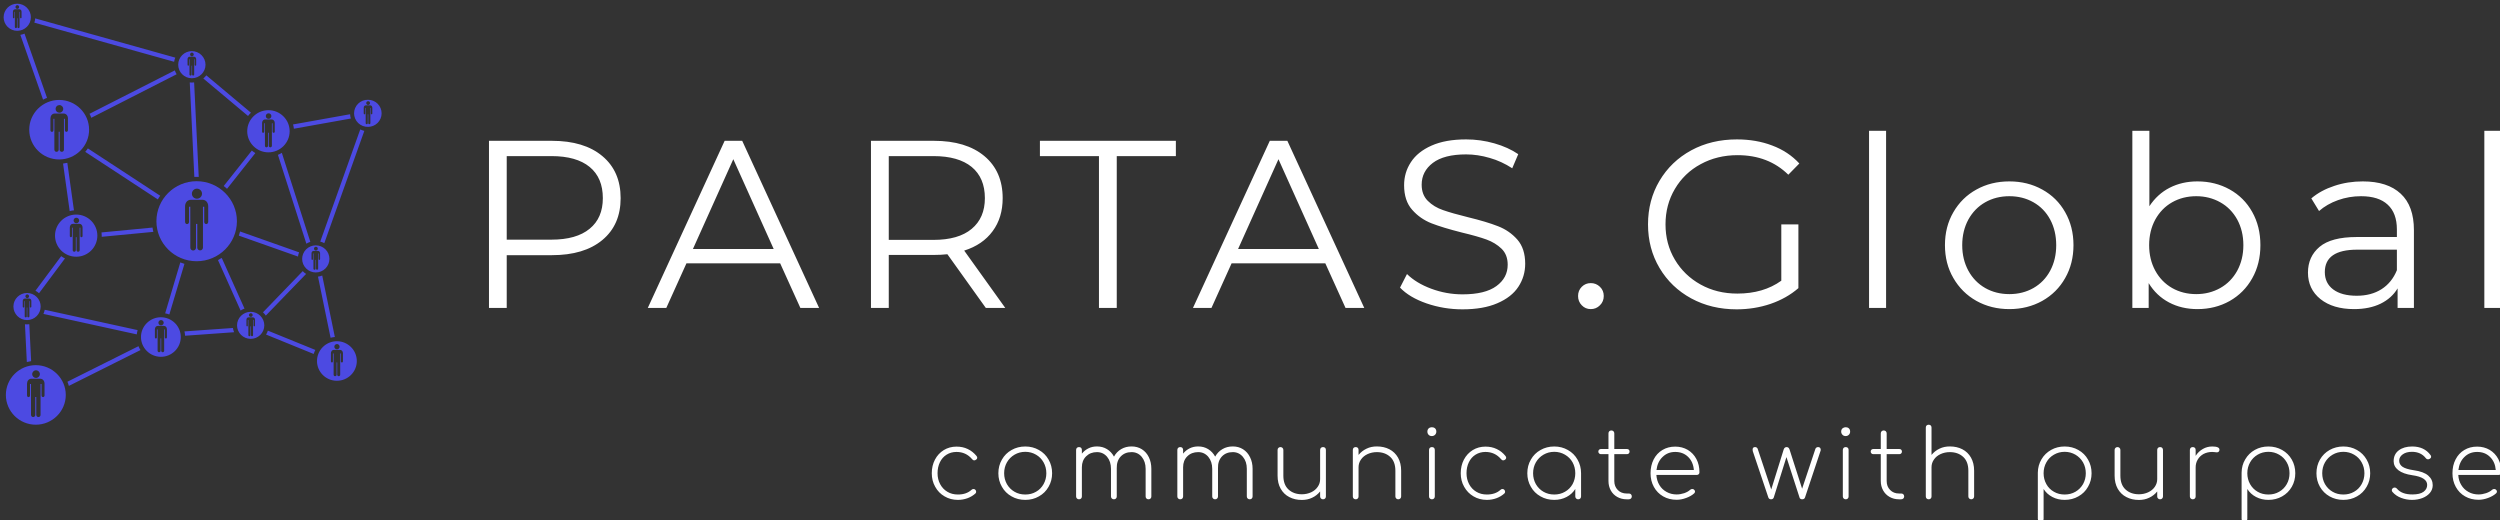 <?xml version="1.0" encoding="UTF-8"?> <svg xmlns="http://www.w3.org/2000/svg" width="245" height="51" viewBox="0 0 245 51" fill="none"><rect x="0" y="0" width="245" height="51" fill="#333333" stroke="none"/> <g clip-path="url(#clip0_322_480)"> <path d="M8.352 14.881L15.468 19.543C15.537 19.417 15.614 19.297 15.699 19.182L8.609 14.542C8.532 14.661 8.446 14.775 8.352 14.881ZM21.363 25.493L23.578 30.434C23.697 30.354 23.826 30.289 23.962 30.243L21.734 25.285L21.644 25.323C21.64 25.323 21.64 25.328 21.636 25.328C21.631 25.328 21.631 25.332 21.627 25.332C21.627 25.332 21.622 25.332 21.622 25.336C21.542 25.395 21.452 25.442 21.363 25.493V25.493ZM25.772 30.607C25.877 30.704 25.97 30.812 26.049 30.929L29.998 26.845C29.874 26.765 29.763 26.676 29.669 26.57L25.772 30.607ZM4.255 30.764L13.406 32.77C13.42 32.628 13.447 32.487 13.487 32.35L4.382 30.357C4.357 30.502 4.314 30.637 4.255 30.764ZM27.236 15.174L30.023 23.881C30.144 23.804 30.275 23.744 30.412 23.703L27.62 14.979C27.501 15.055 27.373 15.118 27.236 15.174ZM16.185 30.706C16.325 30.731 16.462 30.769 16.595 30.82L18.076 25.857C17.938 25.819 17.802 25.772 17.67 25.717L16.185 30.706V30.706ZM23.407 23.092L29.204 25.141C29.22 24.999 29.256 24.861 29.311 24.729L23.527 22.685C23.493 22.825 23.454 22.961 23.407 23.092ZM21.926 18.227C22.038 18.315 22.146 18.407 22.25 18.503L25.025 15C24.902 14.929 24.786 14.847 24.679 14.754L21.926 18.227ZM28.718 12.196C28.76 12.333 28.787 12.474 28.799 12.616L34.386 11.615C34.339 11.484 34.313 11.34 34.309 11.195L28.718 12.196ZM1.993 3.417L4.22 9.766C4.345 9.698 4.475 9.64 4.609 9.592L2.402 3.294C2.274 3.349 2.137 3.392 1.993 3.417V3.417ZM8.77 11.153C8.84 11.278 8.899 11.409 8.946 11.543L17.312 7.277C17.235 7.158 17.176 7.031 17.132 6.899L8.77 11.153ZM18.597 8.078L19.045 17.337C19.122 17.333 19.195 17.333 19.272 17.333C19.34 17.333 19.408 17.333 19.476 17.337L19.024 8.074C18.952 8.087 18.879 8.091 18.802 8.091C18.734 8.091 18.665 8.087 18.597 8.078V8.078ZM31.385 23.677C31.524 23.71 31.657 23.762 31.782 23.83L35.705 12.824C35.564 12.79 35.431 12.748 35.303 12.684L31.385 23.677ZM3.473 28.491C3.602 28.555 3.717 28.64 3.824 28.737L6.367 25.327C6.235 25.264 6.111 25.192 5.996 25.103L3.473 28.491V28.491ZM6.18 16.03L6.829 20.687C6.965 20.648 7.105 20.624 7.247 20.615L6.598 15.954C6.462 15.988 6.32 16.013 6.18 16.03V16.03ZM26.075 32.787L30.74 34.688C30.784 34.552 30.838 34.421 30.903 34.294L26.25 32.402C26.208 32.542 26.152 32.669 26.075 32.787V32.787ZM9.97 23.092C9.97 23.13 9.97 23.169 9.966 23.206L15.028 22.723C14.994 22.587 14.964 22.447 14.947 22.302L9.949 22.778C9.962 22.881 9.97 22.986 9.97 23.092V23.092ZM31.163 27.108L32.397 33.102C32.533 33.063 32.674 33.038 32.815 33.025L31.578 27.002C31.445 27.058 31.308 27.091 31.163 27.108V27.108ZM6.606 37.41C6.664 37.542 6.711 37.678 6.747 37.818L13.769 34.306C13.688 34.187 13.62 34.06 13.569 33.928L6.606 37.41ZM2.445 31.778L2.629 35.477C2.768 35.441 2.909 35.413 3.051 35.392L2.872 31.774C2.799 31.786 2.726 31.791 2.65 31.791C2.582 31.791 2.513 31.787 2.445 31.778ZM3.367 2.217L3.367 2.221L17.064 6.055C17.085 5.915 17.123 5.778 17.179 5.648L3.448 1.801C3.439 1.945 3.414 2.081 3.367 2.217V2.217ZM19.924 7.692L24.308 11.365C24.392 11.249 24.487 11.143 24.594 11.047L20.218 7.383C20.133 7.497 20.031 7.599 19.924 7.692ZM18.076 32.478C18.111 32.617 18.132 32.759 18.136 32.902L22.943 32.558C22.886 32.425 22.847 32.286 22.827 32.143L18.076 32.478V32.478ZM19.271 17.758C21.448 17.758 23.218 19.516 23.218 21.679C23.218 23.838 21.448 25.601 19.271 25.601C17.094 25.601 15.329 23.838 15.329 21.679C15.329 19.516 17.094 17.758 19.271 17.758ZM19.3 18.488C19.026 18.488 18.806 18.707 18.806 18.984C18.806 19.256 19.026 19.475 19.3 19.475C19.432 19.475 19.558 19.423 19.651 19.33C19.744 19.238 19.797 19.112 19.797 18.982C19.797 18.851 19.744 18.725 19.651 18.633C19.558 18.54 19.432 18.488 19.3 18.488V18.488ZM18.137 21.737C18.137 22.034 18.527 22.034 18.527 21.737L18.527 20.259L18.648 20.259L18.652 24.263C18.651 24.301 18.657 24.338 18.67 24.372C18.683 24.407 18.704 24.439 18.73 24.466C18.756 24.493 18.787 24.514 18.821 24.529C18.856 24.543 18.893 24.551 18.93 24.551C18.968 24.551 19.005 24.543 19.039 24.529C19.074 24.514 19.105 24.493 19.131 24.466C19.157 24.439 19.177 24.407 19.19 24.372C19.204 24.338 19.21 24.301 19.208 24.263L19.208 21.943L19.333 21.943L19.333 24.263C19.333 24.337 19.362 24.407 19.415 24.459C19.467 24.511 19.538 24.54 19.611 24.54C19.685 24.54 19.756 24.511 19.808 24.459C19.86 24.407 19.89 24.337 19.89 24.263L19.89 20.259L20.014 20.259L20.014 21.737C20.014 22.03 20.405 22.03 20.405 21.737L20.405 20.218C20.405 19.863 20.185 19.578 19.832 19.578L18.718 19.578C18.332 19.578 18.137 19.9 18.137 20.226L18.137 21.737V21.737ZM24.568 30.559C24.922 30.559 25.261 30.698 25.511 30.947C25.761 31.195 25.902 31.532 25.902 31.884C25.902 32.235 25.761 32.572 25.511 32.821C25.261 33.069 24.922 33.209 24.568 33.209C23.833 33.209 23.23 32.614 23.23 31.884C23.23 31.149 23.833 30.559 24.568 30.559V30.559ZM24.581 30.695C24.477 30.695 24.394 30.777 24.394 30.881C24.397 30.927 24.418 30.971 24.452 31.003C24.486 31.035 24.532 31.052 24.579 31.052C24.626 31.052 24.671 31.035 24.705 31.003C24.74 30.971 24.76 30.927 24.764 30.881C24.764 30.777 24.68 30.695 24.581 30.695ZM24.149 31.904C24.149 32.016 24.29 32.016 24.29 31.904L24.29 31.355L24.34 31.355L24.34 32.846C24.34 32.903 24.386 32.949 24.444 32.949C24.498 32.949 24.547 32.903 24.547 32.846L24.547 31.979L24.593 31.979L24.593 32.846C24.593 32.904 24.639 32.949 24.697 32.949C24.751 32.949 24.801 32.904 24.801 32.846L24.797 31.356L24.847 31.356L24.847 31.905C24.847 32.012 24.992 32.012 24.992 31.905L24.992 31.339C24.992 31.207 24.909 31.1 24.776 31.1L24.365 31.1C24.219 31.1 24.149 31.22 24.149 31.343L24.149 31.904V31.904ZM2.649 28.713C2.824 28.713 2.998 28.747 3.16 28.813C3.323 28.88 3.47 28.977 3.594 29.1C3.719 29.223 3.817 29.369 3.884 29.53C3.952 29.692 3.986 29.864 3.986 30.039C3.986 30.769 3.389 31.368 2.649 31.368C1.917 31.368 1.315 30.769 1.315 30.039C1.315 29.304 1.917 28.713 2.649 28.713ZM2.661 28.85C2.614 28.853 2.57 28.873 2.538 28.908C2.506 28.942 2.488 28.987 2.488 29.033C2.488 29.08 2.506 29.125 2.538 29.159C2.57 29.193 2.614 29.214 2.661 29.217C2.765 29.217 2.848 29.134 2.848 29.035C2.848 28.932 2.765 28.85 2.661 28.85ZM2.229 30.059C2.229 30.171 2.374 30.171 2.374 30.059L2.374 29.51L2.42 29.51L2.42 31C2.42 31.058 2.465 31.103 2.524 31.103C2.538 31.103 2.551 31.101 2.564 31.096C2.577 31.09 2.588 31.083 2.598 31.073C2.607 31.064 2.615 31.052 2.62 31.04C2.625 31.027 2.628 31.014 2.628 31L2.628 30.137L2.674 30.137L2.674 31C2.674 31.058 2.719 31.103 2.777 31.103C2.791 31.103 2.805 31.101 2.817 31.096C2.83 31.091 2.842 31.083 2.851 31.073C2.861 31.064 2.869 31.052 2.874 31.04C2.879 31.027 2.881 31.014 2.881 31L2.881 29.51L2.927 29.51L2.927 30.059C2.927 30.171 3.073 30.171 3.073 30.059L3.073 29.494C3.073 29.362 2.99 29.258 2.861 29.258L2.445 29.258C2.3 29.258 2.229 29.378 2.229 29.498L2.229 30.059V30.059ZM18.802 5.01C19.156 5.011 19.496 5.152 19.747 5.401C19.997 5.65 20.138 5.987 20.14 6.339C20.14 7.074 19.537 7.669 18.802 7.669C18.062 7.669 17.464 7.074 17.464 6.339C17.464 5.609 18.062 5.01 18.802 5.01V5.01ZM18.814 5.15C18.71 5.15 18.627 5.233 18.627 5.336C18.627 5.439 18.71 5.518 18.814 5.518C18.861 5.515 18.905 5.494 18.937 5.46C18.969 5.426 18.987 5.381 18.987 5.334C18.987 5.287 18.969 5.242 18.937 5.208C18.905 5.174 18.861 5.154 18.814 5.15V5.15ZM18.378 6.36C18.378 6.471 18.523 6.471 18.523 6.36L18.523 5.811L18.569 5.811L18.569 7.301C18.569 7.359 18.614 7.404 18.673 7.404C18.731 7.404 18.777 7.359 18.777 7.301L18.777 6.438L18.823 6.438L18.823 7.301C18.823 7.359 18.868 7.404 18.926 7.404C18.985 7.404 19.03 7.359 19.03 7.301L19.03 5.811L19.076 5.811L19.076 6.36C19.076 6.471 19.226 6.471 19.226 6.36L19.226 5.794C19.226 5.662 19.142 5.559 19.009 5.559L18.594 5.559C18.453 5.559 18.378 5.679 18.378 5.798L18.378 6.36V6.36ZM36.068 9.778C36.804 9.778 37.398 10.372 37.398 11.107C37.398 11.838 36.804 12.432 36.068 12.432C35.89 12.437 35.713 12.406 35.547 12.341C35.381 12.276 35.23 12.179 35.102 12.056C34.974 11.932 34.873 11.784 34.804 11.621C34.734 11.458 34.699 11.282 34.699 11.105C34.699 10.928 34.734 10.753 34.804 10.589C34.873 10.426 34.974 10.278 35.102 10.155C35.23 10.031 35.381 9.934 35.547 9.869C35.713 9.805 35.89 9.774 36.068 9.778V9.778ZM36.077 9.918C35.973 9.918 35.89 9.997 35.89 10.1C35.89 10.203 35.973 10.286 36.077 10.286C36.18 10.286 36.264 10.203 36.264 10.1C36.264 9.997 36.18 9.918 36.077 9.918ZM35.645 11.124C35.645 11.235 35.79 11.235 35.79 11.124L35.79 10.575L35.836 10.575L35.836 12.069C35.836 12.123 35.881 12.172 35.939 12.172C35.998 12.172 36.043 12.123 36.043 12.069L36.043 11.202L36.089 11.202L36.089 12.069C36.089 12.123 36.135 12.172 36.193 12.172C36.251 12.172 36.297 12.123 36.297 12.069L36.297 10.575L36.342 10.575L36.342 11.124C36.342 11.235 36.488 11.235 36.488 11.124L36.488 10.562C36.488 10.43 36.405 10.323 36.276 10.323L35.861 10.323C35.715 10.323 35.645 10.443 35.645 10.566L35.645 11.124V11.124ZM1.689 0.362C2.043 0.363 2.383 0.503 2.634 0.752C2.884 1.001 3.026 1.339 3.027 1.691C3.027 2.426 2.424 3.02 1.689 3.02C1.513 3.02 1.34 2.986 1.178 2.919C1.016 2.852 0.868 2.754 0.744 2.631C0.621 2.507 0.522 2.361 0.456 2.199C0.389 2.038 0.355 1.865 0.355 1.691C0.355 0.96 0.949 0.362 1.689 0.362V0.362ZM1.701 0.502C1.597 0.502 1.515 0.585 1.515 0.688C1.515 0.791 1.597 0.87 1.701 0.87C1.748 0.866 1.792 0.846 1.824 0.812C1.856 0.778 1.874 0.733 1.874 0.686C1.874 0.639 1.856 0.594 1.824 0.56C1.792 0.526 1.748 0.505 1.701 0.502V0.502ZM1.265 1.712C1.265 1.823 1.411 1.823 1.411 1.712L1.411 1.163L1.456 1.163L1.456 2.653C1.456 2.711 1.506 2.756 1.56 2.756C1.574 2.756 1.587 2.754 1.6 2.749C1.613 2.743 1.624 2.736 1.634 2.726C1.644 2.717 1.651 2.705 1.656 2.693C1.662 2.68 1.664 2.667 1.664 2.653L1.664 1.79L1.71 1.79L1.71 2.653C1.71 2.711 1.76 2.756 1.814 2.756C1.872 2.756 1.917 2.711 1.917 2.653L1.917 1.163L1.963 1.163L1.963 1.712C1.963 1.823 2.113 1.823 2.113 1.712L2.113 1.15C2.113 1.014 2.03 0.911 1.897 0.911L1.481 0.911C1.339 0.911 1.265 1.031 1.265 1.15L1.265 1.712L1.265 1.712ZM15.769 31.091C16.285 31.093 16.78 31.297 17.145 31.66C17.51 32.022 17.716 32.514 17.717 33.027C17.717 34.096 16.841 34.967 15.769 34.967C14.693 34.967 13.816 34.096 13.816 33.027C13.816 31.962 14.693 31.091 15.769 31.091V31.091ZM15.781 31.368C15.73 31.368 15.68 31.384 15.637 31.412C15.595 31.441 15.562 31.482 15.543 31.529C15.523 31.576 15.519 31.628 15.529 31.678C15.54 31.728 15.565 31.774 15.601 31.81C15.638 31.846 15.684 31.87 15.735 31.879C15.785 31.889 15.837 31.883 15.885 31.863C15.932 31.843 15.972 31.81 16 31.767C16.029 31.725 16.044 31.675 16.043 31.624C16.043 31.483 15.927 31.368 15.781 31.368ZM15.179 33.056C15.179 33.213 15.378 33.213 15.378 33.056L15.378 32.288L15.444 32.288L15.444 34.373C15.444 34.456 15.511 34.518 15.59 34.518C15.609 34.518 15.628 34.514 15.646 34.507C15.664 34.5 15.68 34.489 15.693 34.476C15.707 34.462 15.717 34.447 15.725 34.429C15.732 34.411 15.736 34.392 15.736 34.373L15.736 33.163L15.798 33.163L15.798 34.373C15.798 34.456 15.864 34.518 15.943 34.518C16.023 34.518 16.089 34.456 16.089 34.373L16.089 32.288L16.155 32.288L16.155 33.056C16.155 33.213 16.359 33.213 16.359 33.056L16.359 32.268C16.359 32.087 16.242 31.938 16.06 31.938L15.478 31.938C15.279 31.938 15.179 32.103 15.179 32.272L15.179 33.056V33.056ZM26.305 10.798C27.452 10.798 28.386 11.722 28.386 12.862C28.386 13.997 27.452 14.93 26.305 14.93C25.158 14.93 24.228 13.997 24.228 12.862C24.228 11.722 25.158 10.798 26.305 10.798ZM26.322 11.103C26.168 11.103 26.047 11.227 26.047 11.376C26.047 11.528 26.168 11.648 26.322 11.648C26.394 11.648 26.464 11.619 26.515 11.568C26.567 11.517 26.596 11.448 26.596 11.376C26.596 11.303 26.567 11.234 26.515 11.183C26.464 11.132 26.394 11.103 26.322 11.103ZM25.682 12.895C25.678 13.056 25.894 13.056 25.894 12.895L25.894 12.081L25.96 12.081L25.964 14.286C25.964 14.373 26.031 14.439 26.114 14.439C26.201 14.439 26.267 14.373 26.267 14.286L26.267 13.006L26.338 13.006L26.338 14.286C26.338 14.373 26.405 14.439 26.492 14.439C26.533 14.439 26.572 14.422 26.601 14.394C26.629 14.365 26.646 14.326 26.646 14.286L26.646 12.081L26.712 12.081L26.712 12.895C26.712 13.056 26.928 13.056 26.928 12.895L26.928 12.057C26.928 11.863 26.808 11.706 26.612 11.706L25.997 11.706C25.786 11.706 25.682 11.883 25.682 12.065L25.682 12.895V12.895ZM5.798 9.794C7.418 9.794 8.731 11.103 8.731 12.709C8.732 13.092 8.656 13.471 8.509 13.825C8.362 14.18 8.146 14.501 7.873 14.772C7.601 15.043 7.277 15.258 6.921 15.405C6.565 15.552 6.183 15.627 5.798 15.627C4.182 15.627 2.865 14.323 2.865 12.709C2.865 11.103 4.182 9.794 5.798 9.794V9.794ZM5.823 10.298C5.723 10.298 5.627 10.338 5.557 10.408C5.486 10.478 5.447 10.573 5.447 10.672C5.447 10.771 5.486 10.866 5.557 10.936C5.627 11.006 5.723 11.045 5.823 11.045C6.03 11.045 6.197 10.876 6.197 10.67C6.197 10.463 6.03 10.298 5.823 10.298ZM4.942 12.754C4.942 12.981 5.237 12.981 5.237 12.754L5.237 11.64L5.328 11.64L5.328 14.67C5.328 14.785 5.423 14.88 5.54 14.88C5.657 14.88 5.752 14.785 5.752 14.67L5.752 12.911L5.844 12.911L5.844 14.67C5.844 14.785 5.939 14.88 6.055 14.88C6.172 14.88 6.267 14.785 6.267 14.67L6.267 11.64L6.359 11.64L6.359 12.754C6.359 12.977 6.658 12.977 6.658 12.754L6.658 11.607C6.658 11.338 6.492 11.124 6.226 11.124L5.383 11.124C5.088 11.124 4.942 11.367 4.942 11.615L4.942 12.754L4.942 12.754ZM3.509 35.785C5.125 35.785 6.446 37.098 6.446 38.703C6.446 40.313 5.124 41.621 3.509 41.621C1.888 41.621 0.575 40.313 0.575 38.703C0.575 37.098 1.888 35.785 3.509 35.785V35.785ZM3.529 36.288C3.322 36.288 3.155 36.458 3.155 36.664C3.155 36.87 3.322 37.04 3.529 37.04C3.737 37.04 3.907 36.87 3.907 36.664C3.907 36.458 3.737 36.288 3.529 36.288ZM2.649 38.749C2.649 38.972 2.944 38.972 2.944 38.749L2.944 37.63L3.039 37.63L3.039 40.66C3.039 40.78 3.134 40.871 3.251 40.871C3.368 40.871 3.459 40.78 3.459 40.66L3.459 38.906L3.554 38.906L3.554 40.66C3.554 40.78 3.65 40.871 3.767 40.871C3.883 40.871 3.974 40.78 3.974 40.66L3.974 37.63L4.069 37.63L4.069 38.749C4.069 38.972 4.364 38.972 4.364 38.749L4.364 37.601C4.364 37.333 4.199 37.114 3.932 37.114L3.089 37.114C2.799 37.114 2.649 37.358 2.649 37.605L2.649 38.749V38.749ZM30.946 24.045C31.3 24.044 31.64 24.184 31.891 24.432C32.142 24.681 32.283 25.018 32.283 25.37C32.284 25.723 32.144 26.061 31.893 26.31C31.643 26.559 31.303 26.699 30.949 26.7C30.773 26.7 30.6 26.666 30.438 26.599C30.275 26.533 30.128 26.435 30.004 26.312C29.879 26.189 29.781 26.043 29.713 25.882C29.646 25.721 29.611 25.548 29.611 25.374C29.611 25.2 29.645 25.027 29.712 24.866C29.779 24.704 29.877 24.558 30.001 24.435C30.125 24.311 30.272 24.213 30.434 24.146C30.596 24.079 30.77 24.045 30.946 24.045V24.045ZM30.958 24.181C30.854 24.181 30.771 24.263 30.771 24.367C30.771 24.47 30.854 24.552 30.958 24.552C31.062 24.552 31.145 24.47 31.145 24.367C31.145 24.263 31.062 24.181 30.958 24.181ZM30.526 25.39C30.526 25.502 30.671 25.502 30.671 25.39L30.671 24.841L30.717 24.841L30.717 26.332C30.717 26.389 30.763 26.435 30.821 26.435C30.875 26.435 30.925 26.389 30.925 26.332L30.925 25.469L30.971 25.469L30.971 26.332C30.971 26.389 31.016 26.435 31.074 26.435C31.128 26.435 31.178 26.389 31.178 26.332L31.178 24.841L31.224 24.841L31.224 25.39C31.224 25.502 31.369 25.502 31.369 25.39L31.369 24.829C31.369 24.697 31.286 24.59 31.157 24.59L30.742 24.59C30.597 24.59 30.526 24.709 30.526 24.833L30.526 25.39V25.39ZM33.015 33.44C34.091 33.44 34.967 34.311 34.967 35.38C34.967 36.45 34.091 37.316 33.015 37.316C31.939 37.316 31.066 36.449 31.066 35.38C31.066 34.312 31.939 33.44 33.015 33.44ZM33.031 33.717C32.996 33.716 32.961 33.722 32.929 33.734C32.896 33.747 32.867 33.766 32.841 33.79C32.816 33.815 32.797 33.844 32.783 33.876C32.77 33.908 32.763 33.943 32.763 33.977C32.764 34.012 32.771 34.046 32.785 34.078C32.799 34.11 32.819 34.139 32.845 34.163C32.87 34.187 32.9 34.205 32.933 34.217C32.966 34.229 33.001 34.235 33.036 34.233C33.103 34.23 33.166 34.201 33.212 34.153C33.259 34.104 33.284 34.039 33.283 33.973C33.283 33.906 33.256 33.842 33.209 33.794C33.162 33.746 33.098 33.719 33.031 33.717ZM32.429 35.409C32.429 35.562 32.628 35.562 32.628 35.409L32.628 34.641L32.695 34.641L32.695 36.722C32.695 36.804 32.757 36.867 32.84 36.867C32.919 36.867 32.986 36.805 32.986 36.722L32.986 35.517L33.048 35.517L33.048 36.722C33.048 36.804 33.114 36.867 33.193 36.867C33.272 36.867 33.339 36.805 33.339 36.722L33.339 34.641L33.401 34.641L33.401 35.409C33.401 35.562 33.609 35.562 33.609 35.409L33.609 34.617C33.609 34.435 33.492 34.286 33.31 34.286L32.728 34.286C32.529 34.286 32.429 34.451 32.429 34.624L32.429 35.409V35.409ZM7.468 21.027C8.615 21.027 9.541 21.956 9.541 23.091C9.541 24.235 8.615 25.159 7.468 25.159C6.321 25.159 5.391 24.235 5.391 23.091C5.391 21.956 6.321 21.027 7.468 21.027ZM7.485 21.337C7.331 21.337 7.211 21.456 7.211 21.609C7.211 21.757 7.331 21.877 7.485 21.877C7.634 21.877 7.759 21.757 7.759 21.609C7.759 21.456 7.634 21.337 7.485 21.337ZM6.841 23.124C6.841 23.289 7.057 23.289 7.057 23.124L7.057 22.311L7.124 22.311L7.124 24.52C7.124 24.602 7.194 24.672 7.277 24.672C7.318 24.672 7.357 24.656 7.386 24.628C7.414 24.599 7.431 24.56 7.431 24.52L7.431 23.24L7.501 23.24L7.501 24.52C7.501 24.54 7.505 24.56 7.513 24.578C7.521 24.597 7.532 24.614 7.546 24.628C7.56 24.642 7.577 24.653 7.596 24.661C7.615 24.669 7.635 24.672 7.655 24.672C7.738 24.672 7.809 24.602 7.809 24.52L7.804 22.311L7.875 22.311L7.875 23.124C7.875 23.289 8.091 23.289 8.091 23.124L8.091 22.29C8.091 22.092 7.971 21.935 7.775 21.935L7.161 21.935C6.949 21.935 6.841 22.113 6.841 22.294L6.841 23.124Z" fill="#4C4AE2"></path> <path d="M59.032 15.298C57.842 14.299 56.19 13.8 54.088 13.8L47.92 13.8L47.92 30.177L49.659 30.177L49.659 25.007L54.088 25.007C56.19 25.007 57.842 24.513 59.032 23.521C60.227 22.528 60.822 21.162 60.822 19.418C60.822 17.668 60.227 16.296 59.032 15.298ZM57.784 22.419C56.924 23.13 55.671 23.486 54.042 23.486L49.659 23.486L49.659 15.298L54.042 15.298C55.671 15.298 56.924 15.653 57.784 16.359C58.651 17.071 59.078 18.092 59.078 19.418C59.078 20.709 58.651 21.713 57.784 22.419ZM76.455 25.804L78.436 30.177L80.272 30.177L72.736 13.8L71.015 13.8L63.484 30.177L65.298 30.177L67.273 25.804L76.455 25.804ZM75.82 24.399L67.908 24.399L71.864 15.602L75.82 24.399ZM96.61 30.177L98.516 30.177L94.491 24.559C95.704 24.175 96.633 23.538 97.28 22.654C97.933 21.776 98.262 20.692 98.262 19.418C98.262 17.668 97.661 16.296 96.472 15.298C95.276 14.299 93.63 13.8 91.528 13.8L85.355 13.8L85.355 30.177L87.099 30.177L87.099 24.984L91.528 24.984C91.978 24.984 92.417 24.961 92.845 24.915L96.61 30.177ZM95.224 22.43C94.358 23.153 93.11 23.509 91.476 23.509L87.099 23.509L87.099 15.298L91.476 15.298C93.11 15.298 94.358 15.653 95.224 16.359C96.085 17.071 96.518 18.092 96.518 19.418C96.518 20.709 96.085 21.713 95.224 22.43ZM107.698 15.298L107.698 30.177L109.442 30.177L109.442 15.298L115.235 15.298L115.235 13.8L101.912 13.8L101.912 15.298L107.698 15.298ZM129.88 25.804L131.861 30.177L133.698 30.177L126.161 13.8L124.44 13.8L116.91 30.177L118.723 30.177L120.698 25.804L129.88 25.804ZM129.245 24.399L121.333 24.399L125.289 15.602L129.245 24.399ZM139.808 29.735C140.928 30.12 142.1 30.315 143.325 30.315C144.676 30.315 145.814 30.12 146.738 29.718C147.668 29.322 148.355 28.783 148.8 28.105C149.244 27.428 149.469 26.677 149.469 25.85C149.469 24.852 149.21 24.06 148.696 23.475C148.176 22.889 147.546 22.453 146.796 22.166C146.051 21.874 145.075 21.581 143.868 21.288C142.845 21.036 142.037 20.806 141.431 20.594C140.824 20.388 140.322 20.083 139.923 19.682C139.525 19.286 139.323 18.758 139.323 18.104C139.323 17.232 139.687 16.52 140.42 15.963C141.148 15.412 142.233 15.131 143.677 15.131C144.434 15.131 145.202 15.246 145.987 15.476C146.773 15.699 147.506 16.038 148.199 16.491L148.788 15.108C148.13 14.661 147.35 14.305 146.443 14.047C145.542 13.789 144.618 13.662 143.677 13.662C142.326 13.662 141.2 13.863 140.287 14.271C139.38 14.672 138.705 15.217 138.266 15.895C137.821 16.572 137.602 17.323 137.602 18.15C137.602 19.165 137.867 19.969 138.393 20.56C138.918 21.157 139.548 21.593 140.287 21.885C141.026 22.172 142.014 22.471 143.256 22.786C144.289 23.033 145.098 23.262 145.681 23.475C146.259 23.687 146.749 23.985 147.154 24.376C147.552 24.766 147.754 25.288 147.754 25.942C147.754 26.803 147.385 27.497 146.645 28.037C145.906 28.576 144.803 28.846 143.325 28.846C142.274 28.846 141.252 28.662 140.264 28.295C139.276 27.928 138.485 27.446 137.885 26.855L137.203 28.186C137.815 28.828 138.682 29.345 139.808 29.735ZM155.014 29.919C155.256 30.171 155.551 30.292 155.897 30.292C156.244 30.292 156.544 30.171 156.792 29.919C157.046 29.672 157.168 29.368 157.168 29.006C157.168 28.651 157.046 28.346 156.792 28.105C156.544 27.864 156.244 27.744 155.897 27.744C155.551 27.744 155.256 27.864 155.014 28.105C154.771 28.346 154.65 28.651 154.65 29.006C154.65 29.368 154.771 29.672 155.014 29.919ZM174.568 21.988L174.568 27.509C173.396 28.352 171.958 28.771 170.26 28.771C168.926 28.771 167.725 28.478 166.656 27.882C165.594 27.291 164.75 26.482 164.138 25.449C163.526 24.422 163.22 23.268 163.22 21.988C163.22 20.709 163.526 19.55 164.138 18.517C164.75 17.478 165.594 16.663 166.673 16.084C167.748 15.499 168.949 15.206 170.283 15.206C172.293 15.206 173.95 15.843 175.255 17.122L176.335 16.021C175.613 15.24 174.73 14.655 173.673 14.259C172.622 13.857 171.473 13.662 170.214 13.662C168.55 13.662 167.06 14.018 165.738 14.735C164.421 15.453 163.387 16.445 162.631 17.719C161.88 18.987 161.505 20.41 161.505 21.988C161.505 23.567 161.88 24.99 162.631 26.258C163.387 27.532 164.421 28.524 165.738 29.242C167.06 29.959 168.545 30.315 170.19 30.315C171.351 30.315 172.46 30.137 173.511 29.781C174.562 29.419 175.475 28.903 176.243 28.237L176.243 21.988L174.568 21.988ZM183.167 12.819L183.167 30.177L184.836 30.177L184.836 12.819L183.167 12.819ZM193.689 29.488C194.648 30.022 195.722 30.292 196.918 30.292C198.107 30.292 199.181 30.022 200.14 29.488C201.099 28.949 201.85 28.203 202.387 27.25C202.929 26.304 203.201 25.225 203.201 24.026C203.201 22.821 202.929 21.747 202.387 20.795C201.85 19.842 201.099 19.102 200.14 18.574C199.181 18.041 198.107 17.777 196.918 17.777C195.722 17.777 194.648 18.041 193.689 18.574C192.731 19.102 191.98 19.842 191.431 20.795C190.877 21.747 190.605 22.821 190.605 24.026C190.605 25.225 190.877 26.304 191.431 27.25C191.98 28.203 192.731 28.949 193.689 29.488ZM199.28 28.226C198.581 28.622 197.795 28.823 196.918 28.823C196.034 28.823 195.249 28.622 194.55 28.226C193.851 27.824 193.302 27.262 192.898 26.527C192.5 25.793 192.298 24.961 192.298 24.026C192.298 23.09 192.5 22.253 192.898 21.518C193.302 20.789 193.851 20.221 194.55 19.825C195.249 19.429 196.034 19.228 196.918 19.228C197.795 19.228 198.581 19.429 199.28 19.825C199.978 20.221 200.527 20.789 200.92 21.518C201.312 22.253 201.509 23.09 201.509 24.026C201.509 24.961 201.312 25.793 200.92 26.527C200.527 27.262 199.978 27.824 199.28 28.226ZM218.505 18.563C217.564 18.041 216.512 17.777 215.352 17.777C214.347 17.777 213.44 17.983 212.632 18.396C211.823 18.809 211.159 19.418 210.639 20.21L210.639 12.819L208.97 12.819L208.97 30.177L210.57 30.177L210.57 27.744C211.072 28.57 211.736 29.201 212.562 29.638C213.382 30.074 214.318 30.292 215.352 30.292C216.512 30.292 217.564 30.028 218.505 29.5C219.446 28.966 220.185 28.226 220.717 27.273C221.254 26.327 221.519 25.242 221.519 24.026C221.519 22.809 221.254 21.725 220.717 20.772C220.185 19.82 219.446 19.085 218.505 18.563ZM217.587 28.226C216.882 28.622 216.097 28.823 215.236 28.823C214.353 28.823 213.567 28.622 212.868 28.226C212.17 27.824 211.621 27.262 211.217 26.527C210.818 25.793 210.616 24.961 210.616 24.026C210.616 23.09 210.818 22.253 211.217 21.518C211.621 20.789 212.17 20.221 212.868 19.825C213.567 19.429 214.353 19.228 215.236 19.228C216.097 19.228 216.882 19.429 217.587 19.825C218.297 20.221 218.846 20.789 219.25 21.518C219.648 22.253 219.85 23.09 219.85 24.026C219.85 24.961 219.648 25.793 219.25 26.527C218.846 27.262 218.297 27.824 217.587 28.226ZM235.27 18.982C234.409 18.178 233.168 17.777 231.551 17.777C230.575 17.777 229.651 17.92 228.773 18.213C227.895 18.5 227.139 18.907 226.509 19.441L227.266 20.68C227.785 20.227 228.403 19.871 229.125 19.613C229.847 19.355 230.598 19.228 231.383 19.228C232.533 19.228 233.405 19.504 233.999 20.061C234.594 20.611 234.895 21.42 234.895 22.482L234.895 23.228L230.962 23.228C229.298 23.228 228.086 23.549 227.323 24.186C226.561 24.829 226.18 25.667 226.18 26.717C226.18 27.79 226.59 28.656 227.404 29.311C228.224 29.965 229.322 30.292 230.702 30.292C231.707 30.292 232.573 30.114 233.306 29.758C234.034 29.397 234.588 28.897 234.964 28.26L234.964 30.177L236.564 30.177L236.564 22.551C236.564 20.973 236.136 19.785 235.27 18.982ZM233.387 28.341C232.712 28.771 231.903 28.983 230.962 28.983C229.974 28.983 229.206 28.777 228.652 28.364C228.103 27.951 227.832 27.382 227.832 26.665C227.832 25.202 228.888 24.467 231.008 24.467L234.895 24.467L234.895 26.482C234.565 27.291 234.063 27.91 233.387 28.341ZM243.465 12.819L243.465 30.177L245.134 30.177L245.134 12.819L243.465 12.819Z" fill="white"></path> <path d="M94.837 44.003C94.502 43.842 94.138 43.768 93.734 43.768C93.278 43.768 92.862 43.882 92.493 44.106C92.123 44.336 91.834 44.646 91.626 45.042C91.418 45.438 91.314 45.885 91.314 46.379C91.314 46.866 91.424 47.308 91.649 47.704C91.869 48.106 92.175 48.421 92.568 48.645C92.955 48.875 93.394 48.989 93.879 48.989C94.208 48.989 94.52 48.932 94.82 48.823C95.115 48.714 95.369 48.559 95.588 48.364C95.64 48.318 95.663 48.261 95.663 48.192C95.663 48.111 95.634 48.043 95.571 47.985C95.525 47.945 95.472 47.922 95.403 47.922C95.328 47.922 95.259 47.951 95.201 48.008C94.872 48.312 94.427 48.462 93.879 48.462C93.486 48.462 93.139 48.375 92.839 48.192C92.539 48.014 92.302 47.761 92.135 47.446C91.961 47.124 91.88 46.769 91.88 46.379C91.88 45.977 91.956 45.621 92.111 45.3C92.262 44.984 92.481 44.737 92.764 44.559C93.047 44.382 93.37 44.29 93.734 44.29C94.358 44.29 94.866 44.525 95.27 45.001C95.328 45.076 95.397 45.116 95.484 45.116C95.542 45.116 95.594 45.093 95.634 45.059C95.727 45.007 95.767 44.938 95.767 44.852C95.767 44.806 95.75 44.755 95.704 44.691C95.455 44.387 95.166 44.158 94.837 44.003ZM101.814 44.1C101.415 43.871 100.97 43.756 100.48 43.756C99.983 43.756 99.532 43.871 99.134 44.1C98.73 44.324 98.412 44.64 98.187 45.042C97.956 45.438 97.84 45.885 97.84 46.379C97.84 46.866 97.956 47.308 98.187 47.704C98.412 48.106 98.73 48.421 99.134 48.645C99.532 48.875 99.983 48.989 100.48 48.989C100.97 48.989 101.415 48.875 101.814 48.645C102.218 48.421 102.535 48.106 102.761 47.704C102.992 47.308 103.107 46.866 103.107 46.379C103.107 45.885 102.992 45.438 102.761 45.042C102.535 44.64 102.218 44.324 101.814 44.1ZM99.423 44.559C99.734 44.376 100.087 44.278 100.48 44.278C100.866 44.278 101.219 44.376 101.531 44.559C101.848 44.743 102.091 44.99 102.27 45.311C102.449 45.627 102.541 45.983 102.541 46.379C102.541 46.769 102.449 47.124 102.27 47.446C102.091 47.761 101.848 48.014 101.531 48.192C101.219 48.375 100.866 48.462 100.48 48.462C100.087 48.462 99.734 48.375 99.423 48.192C99.111 48.014 98.862 47.761 98.678 47.446C98.499 47.124 98.406 46.769 98.406 46.379C98.406 45.983 98.499 45.627 98.678 45.311C98.862 44.99 99.111 44.743 99.423 44.559ZM111.903 44.026C111.608 43.842 111.273 43.751 110.892 43.751C110.517 43.751 110.176 43.837 109.876 44.014C109.575 44.192 109.338 44.439 109.171 44.749C109.004 44.439 108.773 44.192 108.484 44.014C108.195 43.837 107.866 43.751 107.502 43.751C107.207 43.751 106.93 43.808 106.676 43.934C106.416 44.06 106.203 44.233 106.024 44.456L106.024 44.095C106.024 44.009 106 43.94 105.949 43.888C105.902 43.837 105.833 43.814 105.741 43.814C105.66 43.814 105.596 43.837 105.538 43.888C105.487 43.94 105.458 44.009 105.458 44.095L105.458 48.651C105.458 48.731 105.487 48.8 105.538 48.852C105.596 48.903 105.66 48.932 105.741 48.932C105.833 48.932 105.902 48.903 105.949 48.852C106 48.8 106.024 48.731 106.024 48.651L106.024 45.788C106.024 45.351 106.162 44.996 106.439 44.72C106.717 44.445 107.069 44.307 107.502 44.307C107.906 44.307 108.235 44.462 108.495 44.766C108.749 45.076 108.876 45.466 108.876 45.948L108.876 48.651C108.876 48.731 108.905 48.8 108.957 48.852C109.015 48.903 109.079 48.932 109.159 48.932C109.252 48.932 109.321 48.903 109.367 48.852C109.419 48.8 109.442 48.731 109.442 48.651L109.442 45.948L109.442 45.879C109.431 45.409 109.558 45.024 109.829 44.737C110.101 44.45 110.453 44.307 110.892 44.307C111.296 44.307 111.625 44.462 111.885 44.766C112.139 45.076 112.272 45.466 112.272 45.948L112.272 48.651C112.272 48.731 112.295 48.8 112.347 48.852C112.405 48.903 112.469 48.932 112.549 48.932C112.642 48.932 112.711 48.903 112.757 48.852C112.809 48.8 112.832 48.731 112.832 48.651L112.832 45.948C112.832 45.524 112.752 45.145 112.59 44.812C112.428 44.474 112.197 44.215 111.903 44.026ZM121.818 44.026C121.524 43.842 121.189 43.751 120.814 43.751C120.432 43.751 120.097 43.837 119.797 44.014C119.491 44.192 119.26 44.439 119.087 44.749C118.919 44.439 118.688 44.192 118.4 44.014C118.111 43.837 117.787 43.751 117.424 43.751C117.123 43.751 116.852 43.808 116.592 43.934C116.338 44.06 116.118 44.233 115.945 44.456L115.945 44.095C115.945 44.009 115.916 43.94 115.87 43.888C115.818 43.837 115.749 43.814 115.662 43.814C115.576 43.814 115.512 43.837 115.46 43.888C115.402 43.94 115.379 44.009 115.379 44.095L115.379 48.651C115.379 48.731 115.402 48.8 115.46 48.852C115.512 48.903 115.576 48.932 115.662 48.932C115.749 48.932 115.818 48.903 115.87 48.852C115.916 48.8 115.945 48.731 115.945 48.651L115.945 45.788C115.945 45.351 116.078 44.996 116.355 44.72C116.632 44.445 116.99 44.307 117.424 44.307C117.822 44.307 118.151 44.462 118.411 44.766C118.665 45.076 118.798 45.466 118.798 45.948L118.798 48.651C118.798 48.731 118.821 48.8 118.879 48.852C118.931 48.903 118.994 48.932 119.081 48.932C119.168 48.932 119.237 48.903 119.283 48.852C119.335 48.8 119.364 48.731 119.364 48.651L119.364 45.948L119.364 45.879C119.347 45.409 119.48 45.024 119.745 44.737C120.017 44.45 120.375 44.307 120.814 44.307C121.212 44.307 121.541 44.462 121.801 44.766C122.061 45.076 122.188 45.466 122.188 45.948L122.188 48.651C122.188 48.731 122.211 48.8 122.269 48.852C122.321 48.903 122.39 48.932 122.471 48.932C122.558 48.932 122.627 48.903 122.679 48.852C122.725 48.8 122.754 48.731 122.754 48.651L122.754 45.948C122.754 45.524 122.673 45.145 122.506 44.812C122.344 44.474 122.113 44.215 121.818 44.026ZM129.863 43.888C129.811 43.837 129.742 43.814 129.655 43.814C129.574 43.814 129.505 43.837 129.453 43.888C129.401 43.94 129.372 44.009 129.372 44.095L129.372 46.958C129.372 47.233 129.297 47.48 129.135 47.71C128.98 47.939 128.766 48.117 128.494 48.243C128.217 48.37 127.917 48.439 127.582 48.439C127.045 48.439 126.606 48.278 126.271 47.968C125.936 47.658 125.769 47.205 125.769 46.614L125.769 44.095C125.769 44.014 125.74 43.946 125.688 43.894C125.63 43.842 125.566 43.814 125.486 43.814C125.399 43.814 125.335 43.842 125.284 43.894C125.226 43.946 125.203 44.014 125.203 44.095L125.203 46.614C125.203 47.113 125.301 47.538 125.509 47.899C125.711 48.255 125.994 48.53 126.352 48.714C126.716 48.903 127.126 48.995 127.582 48.995C127.946 48.995 128.281 48.926 128.593 48.777C128.899 48.634 129.159 48.427 129.372 48.163L129.372 48.651C129.372 48.731 129.401 48.8 129.453 48.852C129.505 48.903 129.574 48.932 129.655 48.932C129.742 48.932 129.811 48.903 129.863 48.852C129.915 48.8 129.938 48.731 129.938 48.651L129.938 44.095C129.938 44.009 129.915 43.94 129.863 43.888ZM136.158 44.026C135.8 43.842 135.39 43.751 134.928 43.751C134.564 43.751 134.229 43.819 133.923 43.968C133.617 44.112 133.351 44.319 133.138 44.583L133.138 44.095C133.138 44.009 133.115 43.94 133.063 43.888C133.016 43.837 132.947 43.814 132.86 43.814C132.774 43.814 132.71 43.837 132.653 43.888C132.601 43.94 132.577 44.009 132.577 44.095L132.577 48.651C132.577 48.731 132.601 48.8 132.653 48.852C132.71 48.903 132.774 48.932 132.86 48.932C132.947 48.932 133.016 48.903 133.063 48.852C133.115 48.8 133.138 48.731 133.138 48.651L133.138 45.788C133.138 45.512 133.218 45.26 133.374 45.036C133.53 44.806 133.75 44.628 134.021 44.502C134.293 44.376 134.599 44.307 134.928 44.307C135.471 44.307 135.91 44.468 136.245 44.778C136.58 45.087 136.747 45.541 136.747 46.132L136.747 48.651C136.747 48.731 136.776 48.8 136.828 48.852C136.88 48.903 136.949 48.932 137.03 48.932C137.111 48.932 137.18 48.903 137.232 48.852C137.284 48.8 137.313 48.731 137.313 48.651L137.313 46.132C137.313 45.633 137.209 45.208 137.007 44.846C136.805 44.491 136.522 44.215 136.158 44.026ZM140.125 43.888C140.068 43.94 140.045 44.009 140.045 44.095L140.045 48.651C140.045 48.731 140.068 48.8 140.125 48.852C140.177 48.903 140.247 48.932 140.328 48.932C140.414 48.932 140.484 48.903 140.536 48.852C140.582 48.8 140.611 48.731 140.611 48.651L140.611 44.095C140.611 44.009 140.582 43.94 140.536 43.888C140.484 43.837 140.414 43.814 140.328 43.814C140.247 43.814 140.177 43.837 140.125 43.888ZM140.634 41.977C140.547 41.903 140.443 41.868 140.328 41.868C140.206 41.868 140.102 41.903 140.016 41.977C139.929 42.052 139.883 42.161 139.883 42.299C139.883 42.419 139.923 42.528 140.004 42.609C140.085 42.695 140.189 42.735 140.316 42.735C140.443 42.735 140.547 42.695 140.634 42.609C140.715 42.528 140.761 42.419 140.761 42.299C140.761 42.161 140.715 42.052 140.634 41.977ZM146.674 44.003C146.339 43.842 145.976 43.768 145.571 43.768C145.115 43.768 144.699 43.882 144.33 44.106C143.96 44.336 143.671 44.646 143.463 45.042C143.256 45.438 143.152 45.885 143.152 46.379C143.152 46.866 143.261 47.308 143.487 47.704C143.712 48.106 144.018 48.421 144.405 48.645C144.792 48.875 145.231 48.989 145.716 48.989C146.045 48.989 146.363 48.932 146.657 48.823C146.952 48.714 147.206 48.559 147.425 48.364C147.477 48.318 147.5 48.261 147.5 48.192C147.5 48.111 147.471 48.043 147.408 47.985C147.367 47.945 147.31 47.922 147.24 47.922C147.165 47.922 147.096 47.951 147.044 48.008C146.709 48.312 146.264 48.462 145.716 48.462C145.323 48.462 144.977 48.375 144.676 48.192C144.376 48.014 144.139 47.761 143.972 47.446C143.804 47.124 143.718 46.769 143.718 46.379C143.718 45.977 143.793 45.621 143.949 45.3C144.099 44.984 144.318 44.737 144.601 44.559C144.884 44.382 145.208 44.29 145.571 44.29C146.195 44.29 146.703 44.525 147.108 45.001C147.165 45.076 147.235 45.116 147.321 45.116C147.379 45.116 147.431 45.093 147.477 45.059C147.564 45.007 147.604 44.938 147.604 44.852C147.604 44.806 147.587 44.755 147.541 44.691C147.298 44.387 147.009 44.158 146.674 44.003ZM153.651 44.1C153.252 43.871 152.808 43.756 152.317 43.756C151.82 43.756 151.37 43.871 150.971 44.1C150.567 44.324 150.249 44.64 150.024 45.042C149.793 45.438 149.677 45.885 149.677 46.379C149.677 46.866 149.793 47.308 150.024 47.704C150.249 48.106 150.567 48.421 150.971 48.645C151.37 48.875 151.82 48.989 152.317 48.989C152.761 48.989 153.166 48.892 153.524 48.703C153.888 48.513 154.17 48.249 154.378 47.922L154.378 48.651C154.378 48.731 154.407 48.8 154.459 48.852C154.511 48.903 154.581 48.932 154.661 48.932C154.748 48.932 154.817 48.903 154.869 48.852C154.915 48.8 154.944 48.731 154.944 48.651L154.944 46.379C154.944 45.885 154.829 45.438 154.598 45.042C154.373 44.64 154.055 44.324 153.651 44.1ZM153.368 48.192C153.056 48.375 152.704 48.462 152.317 48.462C151.924 48.462 151.577 48.375 151.26 48.192C150.948 48.014 150.7 47.761 150.515 47.446C150.336 47.124 150.243 46.769 150.243 46.379C150.243 45.983 150.336 45.627 150.515 45.311C150.7 44.99 150.948 44.743 151.26 44.559C151.577 44.376 151.924 44.278 152.317 44.278C152.704 44.278 153.056 44.376 153.368 44.559C153.685 44.743 153.934 44.99 154.113 45.311C154.286 45.627 154.378 45.983 154.378 46.379C154.378 46.769 154.286 47.124 154.113 47.446C153.934 47.761 153.685 48.014 153.368 48.192ZM159.836 48.439C159.784 48.387 159.715 48.364 159.622 48.364L159.414 48.364C159.062 48.364 158.767 48.249 158.542 48.02C158.317 47.79 158.201 47.498 158.201 47.136L158.201 44.508L159.443 44.508C159.518 44.508 159.582 44.485 159.628 44.433C159.674 44.387 159.697 44.33 159.697 44.255C159.697 44.181 159.674 44.118 159.628 44.072C159.582 44.026 159.518 44.003 159.443 44.003L158.201 44.003L158.201 42.477C158.201 42.391 158.173 42.316 158.121 42.264C158.069 42.213 157.999 42.184 157.913 42.184C157.826 42.184 157.763 42.213 157.705 42.264C157.653 42.316 157.63 42.391 157.63 42.477L157.63 44.003L156.891 44.003C156.815 44.003 156.758 44.026 156.712 44.072C156.66 44.118 156.636 44.181 156.636 44.255C156.636 44.33 156.66 44.387 156.712 44.433C156.758 44.485 156.815 44.508 156.891 44.508L157.63 44.508L157.63 47.136C157.63 47.48 157.705 47.784 157.855 48.06C158.005 48.33 158.213 48.542 158.484 48.697C158.756 48.852 159.062 48.932 159.408 48.932L159.622 48.932C159.715 48.932 159.784 48.903 159.836 48.852C159.888 48.8 159.917 48.731 159.917 48.651C159.917 48.565 159.888 48.496 159.836 48.439ZM165.403 44.089C165.039 43.877 164.629 43.768 164.173 43.768C163.705 43.768 163.284 43.877 162.914 44.1C162.55 44.319 162.261 44.628 162.059 45.024C161.857 45.42 161.753 45.874 161.753 46.379C161.753 46.878 161.863 47.325 162.082 47.721C162.302 48.117 162.608 48.427 162.989 48.645C163.376 48.869 163.821 48.978 164.317 48.978C164.612 48.978 164.918 48.921 165.241 48.8C165.565 48.685 165.83 48.53 166.027 48.352C166.084 48.295 166.113 48.238 166.113 48.175C166.113 48.1 166.079 48.031 166.009 47.98C165.963 47.939 165.911 47.922 165.842 47.922C165.773 47.922 165.703 47.945 165.64 47.997C165.495 48.134 165.299 48.243 165.057 48.33C164.808 48.41 164.56 48.456 164.317 48.456C163.948 48.456 163.619 48.375 163.324 48.209C163.029 48.048 162.793 47.825 162.619 47.532C162.446 47.245 162.348 46.912 162.325 46.545L166.275 46.545C166.356 46.545 166.419 46.522 166.471 46.476C166.523 46.43 166.546 46.367 166.546 46.281C166.546 45.799 166.448 45.363 166.246 44.984C166.044 44.6 165.761 44.307 165.403 44.089ZM162.937 44.778C163.272 44.45 163.682 44.29 164.173 44.29C164.681 44.29 165.103 44.45 165.438 44.778C165.767 45.099 165.957 45.529 165.998 46.057L162.336 46.057C162.4 45.529 162.596 45.099 162.937 44.778ZM178.368 43.888C178.322 43.837 178.258 43.814 178.178 43.814C178.05 43.814 177.964 43.871 177.912 43.98L176.607 47.893L175.371 44.037C175.319 43.888 175.226 43.814 175.088 43.814C175.019 43.814 174.961 43.831 174.909 43.877C174.863 43.917 174.828 43.968 174.805 44.037L173.581 47.968L172.252 43.98C172.229 43.928 172.195 43.882 172.148 43.854C172.096 43.825 172.044 43.814 171.992 43.814C171.831 43.814 171.756 43.9 171.756 44.066C171.756 44.089 171.761 44.141 171.773 44.215L173.298 48.754C173.321 48.812 173.35 48.852 173.396 48.886C173.448 48.915 173.5 48.932 173.563 48.932C173.696 48.932 173.783 48.875 173.829 48.754L175.071 44.795L176.353 48.754C176.364 48.812 176.393 48.852 176.445 48.886C176.497 48.915 176.555 48.932 176.612 48.932C176.682 48.932 176.74 48.915 176.791 48.886C176.838 48.852 176.867 48.812 176.89 48.754L178.403 44.215C178.426 44.164 178.432 44.118 178.432 44.078C178.432 44.003 178.409 43.94 178.368 43.888ZM180.678 43.888C180.626 43.94 180.597 44.009 180.597 44.095L180.597 48.651C180.597 48.731 180.626 48.8 180.678 48.852C180.73 48.903 180.799 48.932 180.88 48.932C180.967 48.932 181.036 48.903 181.088 48.852C181.14 48.8 181.163 48.731 181.163 48.651L181.163 44.095C181.163 44.009 181.14 43.94 181.088 43.888C181.036 43.837 180.967 43.814 180.88 43.814C180.799 43.814 180.73 43.837 180.678 43.888ZM181.186 41.977C181.1 41.903 181.002 41.868 180.88 41.868C180.759 41.868 180.661 41.903 180.568 41.977C180.482 42.052 180.436 42.161 180.436 42.299C180.436 42.419 180.482 42.528 180.563 42.609C180.643 42.695 180.747 42.735 180.874 42.735C180.996 42.735 181.1 42.695 181.186 42.609C181.273 42.528 181.313 42.419 181.313 42.299C181.313 42.161 181.273 42.052 181.186 41.977ZM186.528 48.439C186.476 48.387 186.401 48.364 186.315 48.364L186.107 48.364C185.749 48.364 185.46 48.249 185.235 48.02C185.004 47.79 184.894 47.498 184.894 47.136L184.894 44.508L186.136 44.508C186.211 44.508 186.274 44.485 186.32 44.433C186.367 44.387 186.39 44.33 186.39 44.255C186.39 44.181 186.367 44.118 186.32 44.072C186.274 44.026 186.211 44.003 186.136 44.003L184.894 44.003L184.894 42.477C184.894 42.391 184.865 42.316 184.813 42.264C184.761 42.213 184.692 42.184 184.599 42.184C184.519 42.184 184.455 42.213 184.397 42.264C184.345 42.316 184.316 42.391 184.316 42.477L184.316 44.003L183.583 44.003C183.508 44.003 183.45 44.026 183.398 44.072C183.352 44.118 183.329 44.181 183.329 44.255C183.329 44.33 183.352 44.387 183.398 44.433C183.45 44.485 183.508 44.508 183.583 44.508L184.316 44.508L184.316 47.136C184.316 47.48 184.392 47.784 184.547 48.06C184.698 48.33 184.905 48.542 185.177 48.697C185.448 48.852 185.754 48.932 186.101 48.932L186.315 48.932C186.401 48.932 186.476 48.903 186.528 48.852C186.58 48.8 186.609 48.731 186.609 48.651C186.609 48.565 186.58 48.496 186.528 48.439ZM192.309 44.026C191.951 43.842 191.541 43.751 191.079 43.751C190.715 43.751 190.38 43.819 190.074 43.968C189.768 44.112 189.502 44.319 189.289 44.583L189.289 41.903C189.289 41.817 189.266 41.748 189.214 41.696C189.167 41.65 189.098 41.622 189.012 41.622C188.925 41.622 188.861 41.65 188.804 41.696C188.752 41.748 188.729 41.817 188.729 41.903L188.729 48.651C188.729 48.731 188.752 48.8 188.804 48.852C188.861 48.903 188.925 48.932 189.012 48.932C189.098 48.932 189.167 48.903 189.214 48.852C189.266 48.8 189.289 48.731 189.289 48.651L189.289 45.788C189.289 45.512 189.37 45.26 189.526 45.036C189.681 44.806 189.901 44.628 190.172 44.502C190.444 44.376 190.75 44.307 191.079 44.307C191.622 44.307 192.061 44.468 192.396 44.778C192.731 45.087 192.898 45.541 192.898 46.132L192.898 48.651C192.898 48.731 192.927 48.8 192.979 48.852C193.031 48.903 193.1 48.932 193.181 48.932C193.262 48.932 193.331 48.903 193.383 48.852C193.435 48.8 193.464 48.731 193.464 48.651L193.464 46.132C193.464 45.633 193.36 45.208 193.158 44.846C192.956 44.491 192.673 44.215 192.309 44.026ZM203.68 44.1C203.282 43.871 202.831 43.756 202.335 43.756C201.85 43.756 201.411 43.865 201.012 44.089C200.614 44.313 200.296 44.617 200.065 45.013C199.834 45.403 199.713 45.839 199.707 46.321L199.707 46.338L199.707 50.843C199.707 50.929 199.736 50.998 199.788 51.05C199.84 51.095 199.909 51.124 199.99 51.124C200.077 51.124 200.146 51.095 200.198 51.05C200.25 50.998 200.273 50.929 200.273 50.843L200.273 47.922C200.481 48.249 200.764 48.513 201.128 48.703C201.486 48.892 201.89 48.989 202.335 48.989C202.831 48.989 203.282 48.875 203.68 48.645C204.085 48.421 204.402 48.106 204.627 47.704C204.858 47.308 204.974 46.866 204.974 46.379C204.974 45.885 204.858 45.438 204.627 45.042C204.402 44.64 204.085 44.324 203.68 44.1ZM203.392 48.192C203.074 48.376 202.727 48.462 202.335 48.462C201.948 48.462 201.595 48.376 201.284 48.192C200.966 48.014 200.718 47.761 200.544 47.446C200.365 47.124 200.273 46.769 200.273 46.379C200.273 45.983 200.365 45.627 200.544 45.311C200.718 44.99 200.966 44.743 201.284 44.559C201.595 44.376 201.948 44.278 202.335 44.278C202.727 44.278 203.074 44.376 203.392 44.559C203.703 44.743 203.952 44.99 204.137 45.311C204.316 45.627 204.408 45.983 204.408 46.379C204.408 46.769 204.316 47.124 204.137 47.446C203.952 47.761 203.703 48.014 203.392 48.192ZM211.892 43.888C211.846 43.837 211.777 43.814 211.69 43.814C211.604 43.814 211.54 43.837 211.488 43.888C211.43 43.94 211.407 44.009 211.407 44.095L211.407 46.958C211.407 47.233 211.327 47.48 211.171 47.71C211.015 47.939 210.795 48.117 210.524 48.243C210.252 48.37 209.946 48.439 209.617 48.439C209.074 48.439 208.635 48.278 208.3 47.968C207.965 47.658 207.798 47.205 207.798 46.614L207.798 44.095C207.798 44.014 207.769 43.946 207.717 43.894C207.665 43.842 207.596 43.814 207.515 43.814C207.434 43.814 207.365 43.842 207.313 43.894C207.261 43.946 207.232 44.014 207.232 44.095L207.232 46.614C207.232 47.113 207.336 47.538 207.538 47.899C207.746 48.255 208.023 48.53 208.387 48.714C208.751 48.903 209.155 48.995 209.617 48.995C209.981 48.995 210.316 48.926 210.622 48.777C210.934 48.634 211.194 48.427 211.407 48.163L211.407 48.651C211.407 48.731 211.43 48.8 211.488 48.852C211.54 48.903 211.604 48.932 211.69 48.932C211.777 48.932 211.846 48.903 211.892 48.852C211.944 48.8 211.973 48.731 211.973 48.651L211.973 44.095C211.973 44.009 211.944 43.94 211.892 43.888ZM217.506 44.066C217.506 43.859 217.269 43.756 216.796 43.756C216.461 43.756 216.154 43.837 215.871 44.003C215.589 44.164 215.358 44.387 215.173 44.674L215.173 44.095C215.173 44.009 215.15 43.94 215.098 43.888C215.046 43.837 214.976 43.814 214.89 43.814C214.809 43.814 214.74 43.837 214.688 43.888C214.636 43.94 214.607 44.009 214.607 44.095L214.607 48.651C214.607 48.731 214.636 48.8 214.688 48.852C214.74 48.903 214.809 48.932 214.89 48.932C214.976 48.932 215.046 48.903 215.098 48.852C215.15 48.8 215.173 48.731 215.173 48.651L215.173 45.805C215.173 45.518 215.242 45.26 215.381 45.03C215.519 44.801 215.71 44.617 215.952 44.485C216.201 44.359 216.478 44.29 216.796 44.29C216.853 44.29 216.934 44.296 217.021 44.307C217.113 44.324 217.188 44.33 217.246 44.33C217.315 44.33 217.367 44.313 217.408 44.284C217.448 44.255 217.483 44.209 217.5 44.141C217.506 44.123 217.506 44.095 217.506 44.066ZM223.651 44.1C223.246 43.871 222.796 43.756 222.305 43.756C221.82 43.756 221.375 43.865 220.977 44.089C220.578 44.313 220.266 44.617 220.035 45.013C219.799 45.403 219.683 45.839 219.677 46.321L219.677 46.338L219.677 50.843C219.677 50.929 219.7 50.998 219.752 51.05C219.81 51.095 219.874 51.124 219.954 51.124C220.047 51.124 220.116 51.095 220.162 51.05C220.214 50.998 220.237 50.929 220.237 50.843L220.237 47.922C220.445 48.249 220.728 48.513 221.092 48.703C221.456 48.892 221.854 48.989 222.305 48.989C222.796 48.989 223.246 48.875 223.651 48.645C224.049 48.421 224.367 48.106 224.598 47.704C224.823 47.308 224.938 46.866 224.938 46.379C224.938 45.885 224.823 45.438 224.598 45.042C224.367 44.64 224.049 44.324 223.651 44.1ZM223.356 48.192C223.044 48.376 222.692 48.462 222.305 48.462C221.912 48.462 221.56 48.376 221.248 48.192C220.936 48.014 220.688 47.761 220.509 47.446C220.33 47.124 220.237 46.769 220.237 46.379C220.237 45.983 220.33 45.627 220.509 45.311C220.688 44.99 220.936 44.743 221.248 44.559C221.56 44.376 221.912 44.278 222.305 44.278C222.692 44.278 223.044 44.376 223.356 44.559C223.674 44.743 223.922 44.99 224.101 45.311C224.286 45.627 224.372 45.983 224.372 46.379C224.372 46.769 224.286 47.124 224.101 47.446C223.922 47.761 223.674 48.014 223.356 48.192ZM230.985 44.1C230.586 43.871 230.136 43.756 229.651 43.756C229.154 43.756 228.704 43.871 228.299 44.1C227.901 44.324 227.583 44.64 227.352 45.042C227.127 45.438 227.012 45.885 227.012 46.379C227.012 46.866 227.127 47.308 227.352 47.704C227.583 48.106 227.901 48.421 228.299 48.645C228.704 48.875 229.154 48.989 229.651 48.989C230.136 48.989 230.586 48.875 230.985 48.645C231.389 48.421 231.701 48.106 231.932 47.704C232.163 47.308 232.279 46.866 232.279 46.379C232.279 45.885 232.163 45.438 231.932 45.042C231.701 44.64 231.389 44.324 230.985 44.1ZM228.594 44.559C228.906 44.376 229.258 44.278 229.651 44.278C230.038 44.278 230.39 44.376 230.702 44.559C231.02 44.743 231.262 44.99 231.441 45.311C231.62 45.627 231.713 45.983 231.713 46.379C231.713 46.769 231.62 47.124 231.441 47.446C231.262 47.761 231.02 48.014 230.702 48.192C230.39 48.376 230.038 48.462 229.651 48.462C229.258 48.462 228.906 48.376 228.594 48.192C228.282 48.014 228.034 47.761 227.849 47.446C227.67 47.124 227.578 46.769 227.578 46.379C227.578 45.983 227.67 45.627 227.849 45.311C228.034 44.99 228.282 44.743 228.594 44.559ZM238.192 44.6C237.782 44.037 237.182 43.756 236.39 43.756C235.853 43.756 235.414 43.882 235.079 44.135C234.744 44.387 234.577 44.743 234.577 45.197C234.577 45.541 234.727 45.833 235.039 46.08C235.351 46.321 235.813 46.488 236.419 46.574C237.384 46.711 237.863 47.027 237.863 47.52C237.863 47.796 237.742 48.02 237.511 48.192C237.274 48.37 236.904 48.456 236.413 48.456C235.715 48.456 235.206 48.266 234.895 47.882C234.837 47.813 234.768 47.779 234.675 47.779C234.612 47.779 234.554 47.796 234.519 47.83C234.438 47.882 234.398 47.957 234.398 48.043C234.398 48.106 234.415 48.163 234.461 48.209C234.687 48.473 234.975 48.668 235.316 48.794C235.663 48.926 236.021 48.989 236.385 48.989C236.748 48.989 237.083 48.926 237.389 48.812C237.696 48.691 237.944 48.525 238.129 48.307C238.313 48.089 238.406 47.836 238.406 47.549C238.406 47.176 238.262 46.866 237.967 46.608C237.678 46.35 237.199 46.172 236.535 46.08C236.027 46.006 235.663 45.891 235.443 45.742C235.23 45.592 235.12 45.392 235.12 45.145C235.12 44.898 235.235 44.697 235.461 44.531C235.686 44.364 235.992 44.278 236.373 44.278C236.951 44.278 237.401 44.485 237.719 44.887C237.782 44.973 237.863 45.013 237.955 45.013C237.984 45.013 238.036 45.001 238.094 44.973C238.198 44.915 238.25 44.846 238.25 44.76C238.25 44.697 238.227 44.646 238.192 44.6ZM243.99 44.089C243.627 43.877 243.217 43.768 242.76 43.768C242.287 43.768 241.871 43.877 241.501 44.1C241.132 44.319 240.849 44.628 240.647 45.024C240.439 45.42 240.341 45.874 240.341 46.379C240.341 46.878 240.45 47.325 240.67 47.721C240.889 48.117 241.189 48.427 241.576 48.645C241.963 48.869 242.402 48.978 242.899 48.978C243.193 48.978 243.505 48.921 243.829 48.8C244.152 48.685 244.412 48.53 244.614 48.352C244.672 48.295 244.701 48.238 244.701 48.175C244.701 48.1 244.666 48.031 244.597 47.98C244.551 47.939 244.493 47.922 244.424 47.922C244.354 47.922 244.291 47.945 244.227 47.997C244.083 48.134 243.886 48.243 243.638 48.33C243.39 48.41 243.147 48.456 242.899 48.456C242.535 48.456 242.206 48.376 241.911 48.209C241.617 48.048 241.38 47.825 241.207 47.532C241.028 47.245 240.93 46.912 240.912 46.545L244.857 46.545C244.943 46.545 245.007 46.522 245.059 46.476C245.105 46.43 245.134 46.367 245.134 46.281C245.134 45.799 245.03 45.363 244.834 44.984C244.631 44.6 244.348 44.307 243.99 44.089ZM241.519 44.778C241.854 44.45 242.269 44.29 242.76 44.29C243.269 44.29 243.69 44.45 244.019 44.778C244.354 45.099 244.539 45.529 244.585 46.057L240.924 46.057C240.987 45.529 241.184 45.099 241.519 44.778Z" fill="white"></path> </g> <defs> <clipPath id="clip0_322_480"> <rect width="245" height="51" fill="white"></rect> </clipPath> </defs> </svg> 